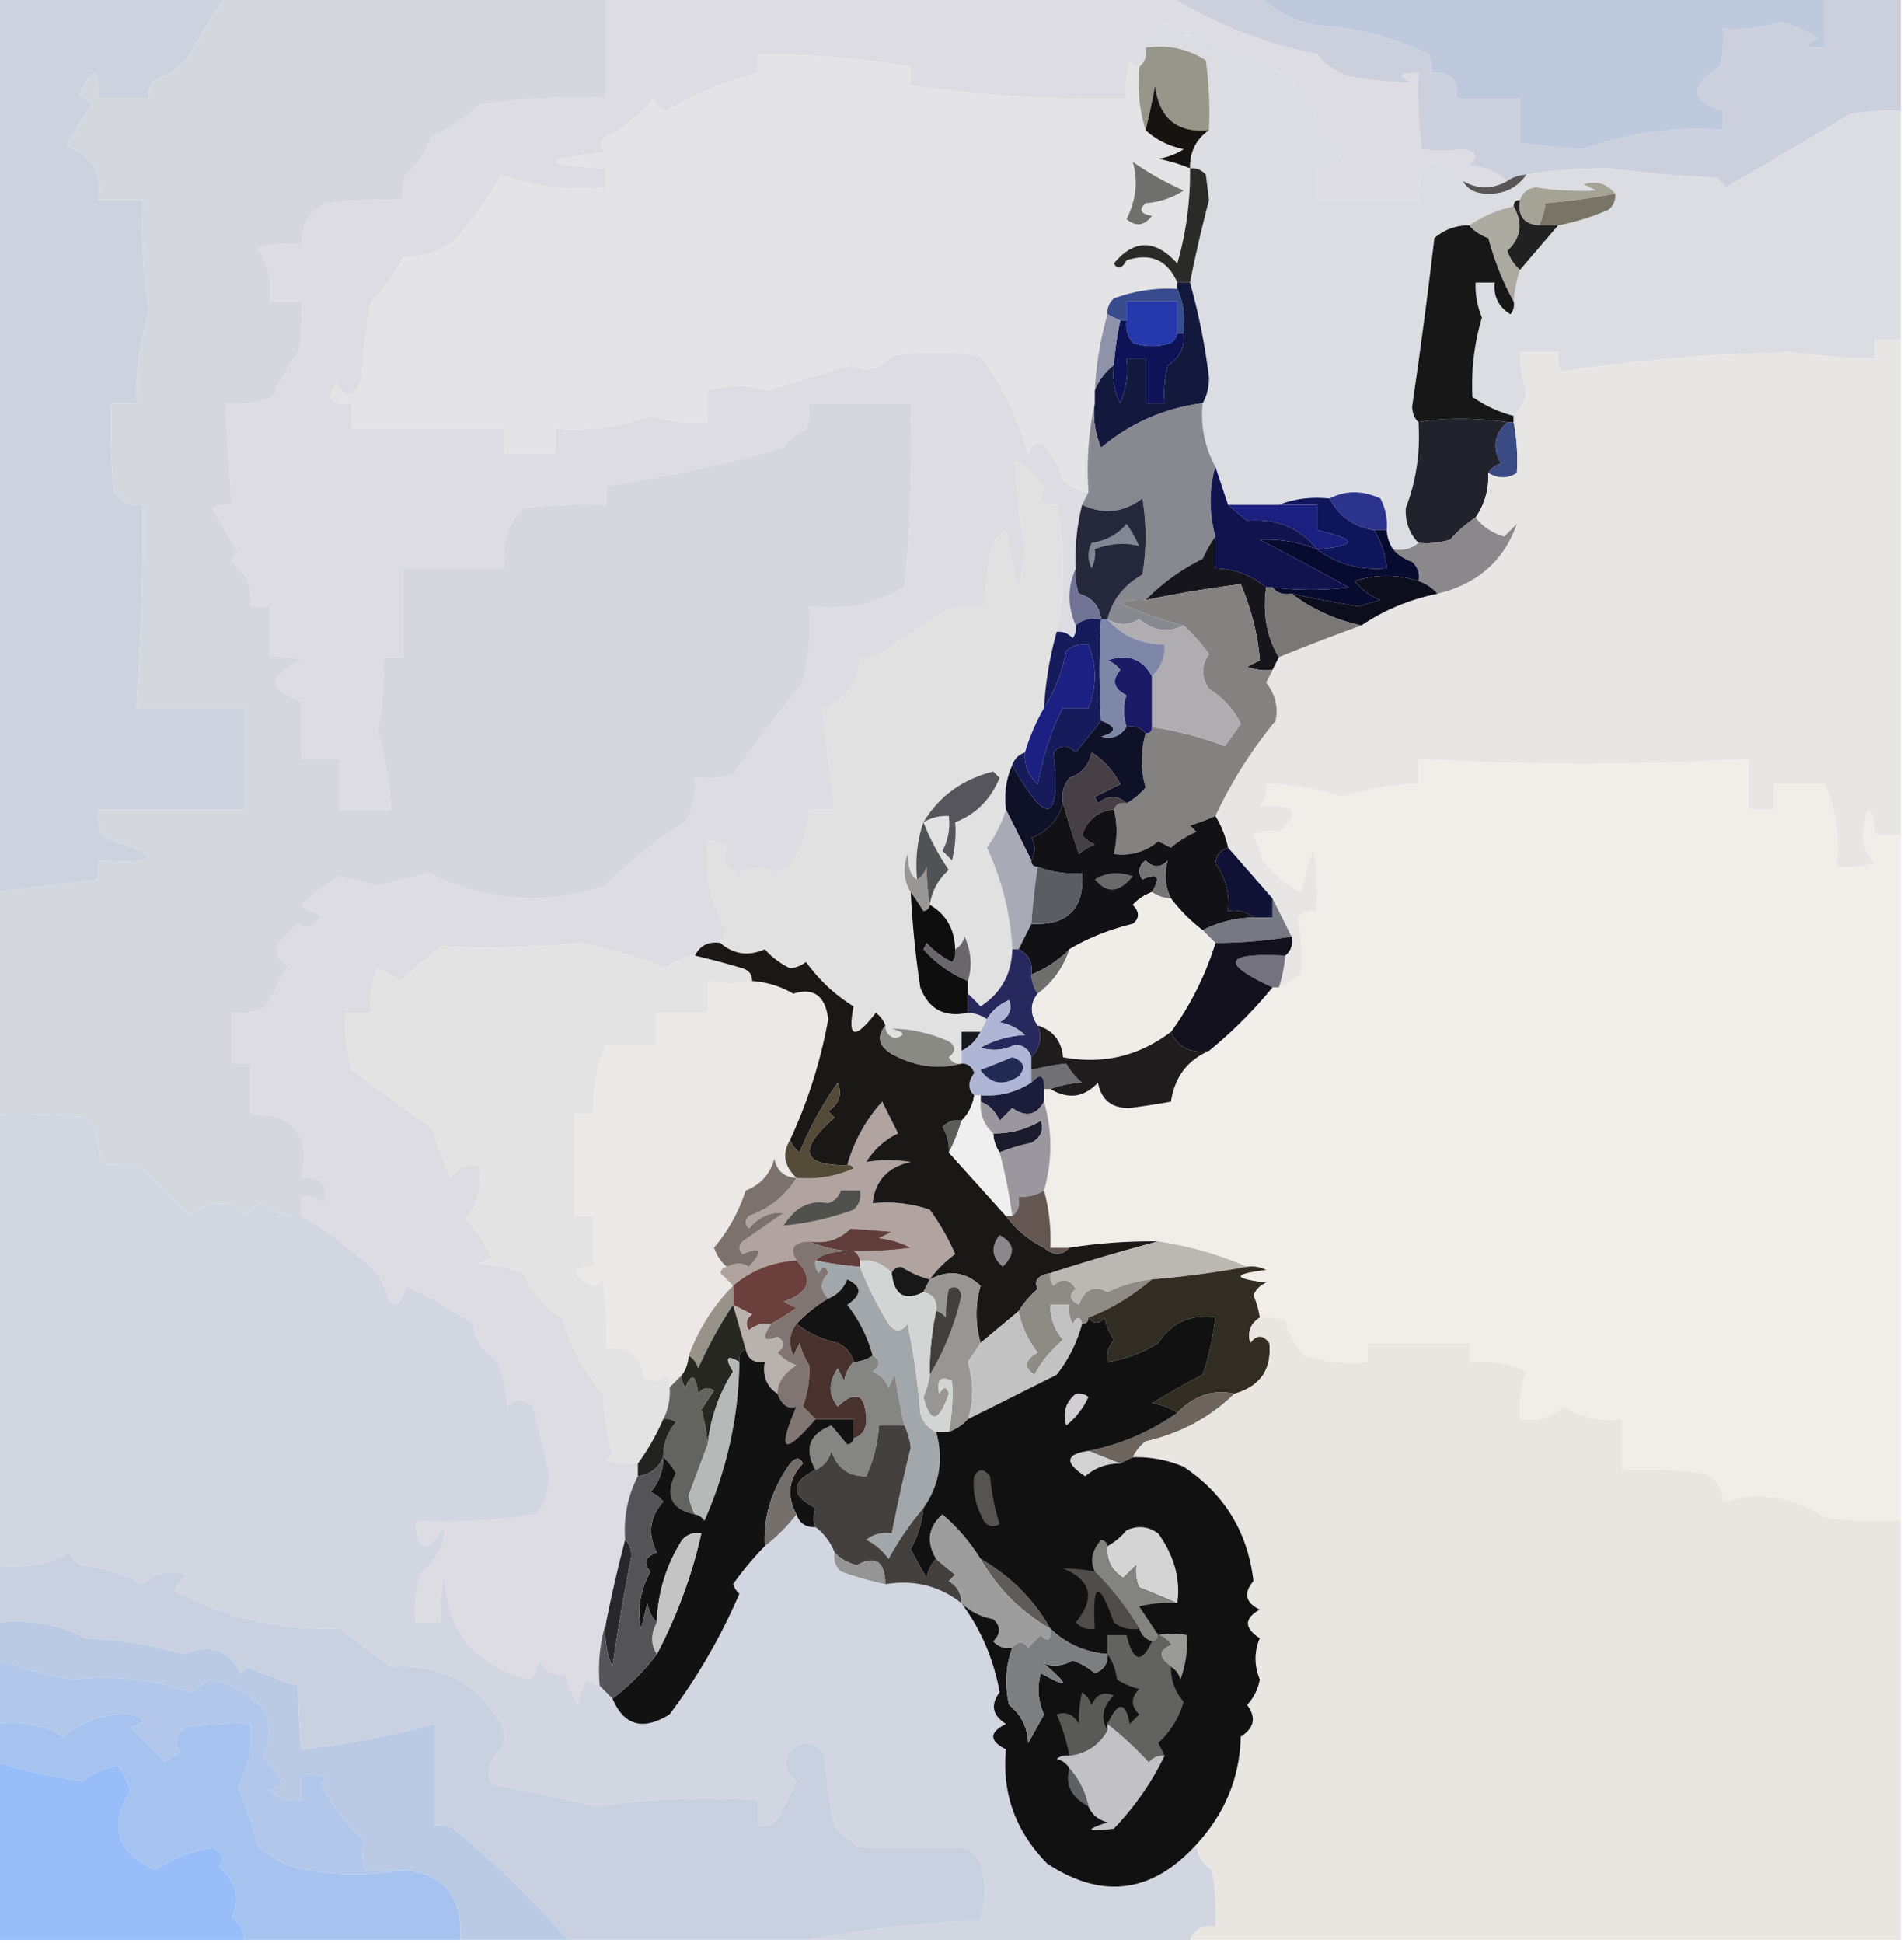 <?xml version="1.0" encoding="UTF-8"?>
<svg data-bbox="-0.5 -0.5 300 306" height="306" width="300" xmlns="http://www.w3.org/2000/svg" shape-rendering="geometricPrecision" text-rendering="geometricPrecision" image-rendering="optimizeQuality" fill-rule="evenodd" clip-rule="evenodd" data-type="ugc">
    <g>
        <path d="M-.5-.5h36a82 82 0 0 0-5.5 9q-2.12 2.87-5.5 4-1.329 1.237-1 3h-8q.252-7.549-3-.5a4.45 4.45 0 0 1 2 1.5 65 65 0 0 0-4 6.5q5.97 2.12 5 8.5h7a85 85 0 0 0 1 17.5 45.8 45.8 0 0 0-2 14.5h-4q-.25 7.018.5 14 1.573 2.41 4.5 2a422 422 0 0 1-1 32h17v16h-23q-.32 2.466 1 4.5 14.097 4.343-1 3.5v3l-16 2z" fill="#ced2de"/>
        <path d="M95.5-.5h89q10.547 6.531 23 9 1.918 2.47 5 3.5a58.6 58.6 0 0 0 10 1q-3.648-1.632 1-1.5a72.4 72.4 0 0 0 .5 12q3.188.377 6.5 0 3.103.486 1 2.5 3.528.36 6 2.5-3.5 2-7 0-7.044-6.984-7 3h-16v-5q6.65-1.587 1-5-3.353-11.593-15.5-13a11.5 11.5 0 0 1-4-4q-2.821 1.281-5.5-1a9.4 9.4 0 0 1-3 3q-1.393 1.783-1 4-.925-.165-1.5-1a18.5 18.5 0 0 0-.5 6q-17.11.375-34-2v-3a146.5 146.5 0 0 0-24-2v3a54.2 54.2 0 0 0-14.5 6q-1.418-.608-2-2a21.76 21.76 0 0 1-7.5 6q-1.71 1.388 0 2.5-15.97 1.737 0 2.5v3q-8.704.88-16.5-2A63 63 0 0 1 71.5 38q-3.614 2.56-8 2.5-1.766 3.807-5 7a74 74 0 0 0-1.5 12q-1.472 4.731-4 1-2.57 3.48 2.5 3v4h24v4h8v-4q7.75.615 15-2a23.8 23.8 0 0 0 9 1v-5q4.798-1.398 9.5 0l13-4q3.702 1.802 6.5-1.5a49.3 49.3 0 0 1 14 0 47.8 47.8 0 0 1 7.5 15.5q.634-2.184 2.5-1.5a15.3 15.3 0 0 1 3 5.5q1.683 1.695 4 2l-1 2a34.2 34.2 0 0 0-1 10q-2 4.5 0 9a2.43 2.43 0 0 1-.5 2q-1.006-1.128-2.5-1a52.1 52.1 0 0 0 0-20q-3.663.22-2-2.5a14.5 14.5 0 0 0-4.5-4.5 96 96 0 0 0 1.5 14l-1 7-2-10q-2.206 1.32-2.5 4a32.5 32.5 0 0 0-.5 8 13.1 13.1 0 0 0-7 1 105 105 0 0 0-9 6q-1.783 1.393-4 1-.213 6.199-6 8l2 16h-4q-.252 4.886-3 9l-2.5 1q-2.834-1.655-5.5 0-3.552-1.093-2-4-1.238-1.329-3-1-.849 7.596 3 14-.544 1.025-1 2-2.82-.406-4 2-2.55.19-4.5 2a81.4 81.4 0 0 0-13.5-4q-10.978 1.004-22 .5a2265 2265 0 0 0-6.5 5.5 18 18 0 0 0-3.5-2 13.1 13.1 0 0 0-1 7h-4a23.8 23.8 0 0 0 1 9 261 261 0 0 0 12.5 9 83 83 0 0 0 3 8q1.574-2.41 4.5-2 .732 4.816-2 8.5a28.8 28.8 0 0 1 4 6l-2 1q3.6.279 7 1.5 1.92 4.421 6 7a35 35 0 0 0 6.5 12 51.7 51.7 0 0 0 1.5 9.5l-1 1q2.45.74 5 .5v2q-2.402 4.626-2 10a227 227 0 0 0-3 13q-1.47 4.687-1 10a44 44 0 0 1-2-1 10.3 10.3 0 0 0-1.5 4 23 23 0 0 1-2-5q-2.348.841-4-2a6.8 6.8 0 0 1-1.5 3q-13.182-3.352-13.5-17a32.4 32.4 0 0 0-.5 8h-4a16.9 16.9 0 0 1 1-8q3.618-2.788 3.5-7-4.29 6.335-4.5-1a91 91 0 0 0 19-1q2.24-2.796 2-6.5a411 411 0 0 0-2.5-10.5q-2-2-4 0a26.7 26.7 0 0 0-1.5-7q-3.357-2.03-4-6a80 80 0 0 0-10.5-6 6.8 6.8 0 0 1-1.5 3l-1-.5a55 55 0 0 0-2-4.5q-5.72-5.308-12-9v-3q1.983-.255 3.5 1 1.27-4.486-3.5-4 2.23-10.353-8-10v-8h-3v-8q2.95.359 5.5-1a61 61 0 0 1 3.5-6.5q-2.487-1.088-1.5-3.5l3-3q2.42 1.683 3.5-1.5a6.8 6.8 0 0 1-3-1.5 39.4 39.4 0 0 1 6-4.5l6 1.5 8-2q13.541 6.753 28 2 5.517-5.752 12.5-10 1.803-3.266 1.5-7a18.5 18.5 0 0 0 6-.5 302 302 0 0 1 11-14.5 36.9 36.9 0 0 0 1-12q8.262 1.086 15-3a211 211 0 0 0 1-29h-16a8.4 8.4 0 0 1-.5 4q-2.23.983-3.5 3a221.5 221.5 0 0 1-28 6v3a85 85 0 0 0-13 .5q-3.9 3.815-3 9.5h-16v14h-3a73 73 0 0 1-1 12 38.1 38.1 0 0 1 2 12h-8v-8h-6v-9q-7.965-2.908 0-6.5a12.9 12.9 0 0 0-5-.5v-8h-3q.531-4.38-3-7a3.65 3.65 0 0 1 1-1.5l-4-7a4.93 4.93 0 0 1 3-.5l-1-16q3.93.402 7.5-1a36.2 36.2 0 0 1 4-7q.746-3.97.5-8h-5q.732-4.815-2-8.5a25 25 0 0 1 7-.5q-.116-4.514 4-6.5a72.4 72.4 0 0 1 12-.5 8.4 8.4 0 0 1 .5-4 14.6 14.6 0 0 0 4-6q4.3-1.748 7.5-5 9.95-1.495 20-1z" fill="#dcdce2"/>
        <path d="M184.5-.5h14q3.697 3.506 9 4.5 9.248.546 17.5 4.5.724 1.422.5 3 4.5-.5 4 4h10v7q4.968.664 10 1 10.527-3.905 22-3v-3q-7.684-2.487-.5-7 .743-2.96.5-6 4.619.36 9-1a21 21 0 0 1 6 2.5q-3.648 1.63 1 1.5v-8h12v18a32.4 32.4 0 0 0-8 .5A2106 2106 0 0 1 272 29.5l-1.5-1.5a199 199 0 0 1-17-1.5 71.4 71.4 0 0 0-13 1 5.73 5.73 0 0 0-3 1q-2.472-2.14-6-2.5 2.103-2.014-1-2.5a28 28 0 0 1-6.5 0 72.4 72.4 0 0 1-.5-12q-4.648-.132-1 1.5a58.6 58.6 0 0 1-10-1q-3.082-1.03-5-3.5-12.453-2.469-23-9" fill="#ccd0dd"/>
        <path d="M198.5-.5h89v8q-4.648.13-1-1.5a21 21 0 0 0-6-2.5 23.8 23.8 0 0 1-9 1 18.5 18.5 0 0 1-.5 6q-7.184 4.513.5 7v3q-11.472-.905-22 3a152 152 0 0 1-10-1v-7h-10q.5-4.5-4-4a4.93 4.93 0 0 0-.5-3q-8.252-3.954-17.5-4.5-5.303-.994-9-4.5" fill="#bec9dd"/>
        <path d="M179.5 10.5q-.469 5.313 1 10 2.424 2.235 6 3a10.3 10.3 0 0 1-4 1.5q2.62.528 5 1.5.106 7.65-2 15-5.206-5.778-10 0 .915 1.508 2-.5 5.69-1.83 8 3.5v1a24.4 24.4 0 0 0-10 1.5q-1.129 1.005-1 2.5-1.675 5.692-2 12v2q-1.479 6.705-1 14-2.317-.305-4-2a15.3 15.3 0 0 0-3-5.5q-1.866-.684-2.5 1.5a47.8 47.8 0 0 0-7.5-15.5 49.3 49.3 0 0 0-14 0q-2.799 3.302-6.5 1.5l-13 4q-4.702-1.398-9.5 0v5a23.8 23.8 0 0 1-9-1q-7.25 2.615-15 2v4h-8v-4h-24v-4q-5.07.48-2.5-3 2.528 3.731 4-1 .26-6.06 1.5-12 3.234-3.193 5-7 4.386.06 8-2.5A63 63 0 0 0 79 27.5q7.796 2.88 16.5 2v-3q-15.97-.763 0-2.5-1.71-1.112 0-2.5a21.76 21.76 0 0 0 7.5-6q.582 1.392 2 2a54.2 54.2 0 0 1 14.5-6v-3q12.102.014 24 2v3a210.5 210.5 0 0 0 34 2 18.5 18.5 0 0 1 .5-6q.575.835 1.5 1" fill="#e4e3e5"/>
        <path d="M230.5 28.5q.978 1.838 3.5 2 4.203.27 6.5-3a71.4 71.4 0 0 1 13-1 199 199 0 0 0 17 1.5l1.5 1.5A2106 2106 0 0 0 291.5 18a32.4 32.4 0 0 1 8-.5v36h-4v3a147 147 0 0 1-13.5-1q-18.361.331-36 3a4.93 4.93 0 0 1-.5-3h-6a19 19 0 0 0 1 6q-.252 2.505-2 4-3.432-.86-6.5-3a37.2 37.2 0 0 1 1.5-12.5 13 13 0 0 1-1-5.5h3q-.324 3.27 2.5 5a2.43 2.43 0 0 0 .5-2 20.7 20.7 0 0 1 1-5 2507 2507 0 0 1 6-7 36.4 36.4 0 0 0 8-2.5q1.129-1.006 1-2.5-1.948-2.398-5-1.5l2 1q-5.072.207-9.5-.5-1.951.208-2.5 2-1 0-1 1a19.5 19.5 0 0 0-7 3q-3.124-.042-5.5 2a909 909 0 0 1-3.5 26.5q.042 1.605 1 2.5.467 7.084-2 13.5-.16 3.33 2 5.5-1.602 1.401-4 1a5.73 5.73 0 0 1-1-3 9.1 9.1 0 0 0-1-5q-4.214-1.95-8 0-4.328-.46-8 1h-8l-2-6q-2.522-4.623-2-10 .984-1.683 1-4a100 100 0 0 0-3-15 226 226 0 0 1 3-13l-.5-4q-1.006-1.128-2.5-1-.067-3.865 3-6a61 61 0 0 0-.5-11q-4.24-2.76-9.5-2 .356 1.937-1 3-.393-2.217 1-4a9.4 9.4 0 0 0 3-3q2.679 2.281 5.5 1a11.5 11.5 0 0 0 4 4q12.147 1.407 15.5 13 5.65 3.413-1 5v5h16q-.044-9.984 7-3" fill="#dcdde2"/>
        <path d="M190.5 20.5q-7.558.702-8.5-7-.66 3.55-1.5 7-1.469-4.687-1-10 1.356-1.063 1-3 5.26-.76 9.5 2a61 61 0 0 1 .5 11" fill="#96978a"/>
        <path d="M190.5 20.5q-3.067 2.135-3 6a27.6 27.6 0 0 0-5-1.5 10.3 10.3 0 0 0 4-1.5q-3.576-.765-6-3 .84-3.45 1.5-7 .942 7.702 8.5 7" fill="#151410"/>
        <path d="M178.5 25.5a46.5 46.5 0 0 0 8 4.5q-2.678 1.745-6 2-1.701 1.524 1 2-1.817 2.367-4 .5 2.268-4.479 1-9" fill="#6f6f6b"/>
        <path d="M240.5 27.5q-2.297 3.27-6.5 3-2.522-.162-3.5-2 3.5 2 7 0a5.73 5.73 0 0 1 3-1" fill="#575556"/>
        <path d="M254.5 30.5q-5.429 1.02-11 1.5-.178 1.718-1 3.5-3.618-.29-3-4 .549-1.792 2.5-2 4.428.707 9.5.5l-2-1q3.052-.898 5 1.5" fill="#a5a395"/>
        <path d="M254.5 30.5q.129 1.494-1 2.5a36.4 36.4 0 0 1-8 2.5h-3q.822-1.782 1-3.5 5.571-.48 11-1.5" fill="#787567"/>
        <path d="M238.5 32.5q2.262 3.96-1 7 .663 1.858 2 3a20.7 20.7 0 0 0-1 5q-2.544-4.603-4-10-1.858-.664-3-2a19.5 19.5 0 0 1 7-3" fill="#adaaa2"/>
        <path d="M239.5 31.5q-.618 3.71 3 4h3a2507 2507 0 0 0-6 7q-1.337-1.142-2-3 3.262-3.04 1-7 0-1 1-1" fill="#202120"/>
        <path d="M187.5 26.5q1.494-.128 2.5 1l.5 4a226 226 0 0 0-3 13h-2q-2.31-5.33-8-3.5-1.085 2.008-2 .5 4.794-5.778 10 0 2.106-7.35 2-15" fill="#2a2a27"/>
        <path d="M185.5 45.5q1.452 3.16 1 7h-1v-5h-8v3h-1l-2-1q-.129-1.495 1-2.5a24.4 24.4 0 0 1 10-1.5" fill="#394c8f"/>
        <path d="M185.5 52.5q-.166.925-1 1.5-3 1-6 0-1.255-1.517-1-3.5v-3h8z" fill="#2538ac"/>
        <path d="M231.5 35.5q1.142 1.336 3 2 1.456 5.397 4 10a2.43 2.43 0 0 1-.5 2q-2.824-1.73-2.5-5h-3q-.1 2.85 1 5.5a37.2 37.2 0 0 0-1.5 12.5q3.068 2.14 6.5 3v1h-1q-7.808-1.07-14 0-.958-.895-1-2.5a909 909 0 0 0 3.5-26.5q2.376-2.042 5.5-2" fill="#171717"/>
        <path d="M176.5 50.5h1q-.255 1.983 1 3.5 3 1 6 0 .834-.575 1-1.5h1q.324 3.27-2.5 5a18.5 18.5 0 0 0-.5 6h-3v-7h-3a13.1 13.1 0 0 1-1 7 9.86 9.86 0 0 1-1-6 52 52 0 0 1 1-7" fill="#0e1358"/>
        <path d="m174.5 49.5 2 1a52 52 0 0 0-1 7 9.8 9.8 0 0 0-3 4q.325-6.308 2-12" fill="#8e93aa"/>
        <path d="M185.5 45.5v-1h2a100 100 0 0 1 3 15q-.016 2.317-1 4-9.015 1.172-16 7a13.1 13.1 0 0 1-1-7v-2a9.8 9.8 0 0 1 3-4 9.86 9.86 0 0 0 1 6 13.1 13.1 0 0 0 1-7h3v7h3a18.5 18.5 0 0 1 .5-6q2.824-1.73 2.5-5 .452-3.84-1-7" fill="#13183d"/>
        <path d="M237.5 66.5h1q.762 4.014.5 8-2.121 1.37-4.5 0 .626-1.083 2-1.5-2.114-3.695 1-6.5" fill="#3a4b83"/>
        <path d="M166.5 99.5a56.5 56.5 0 0 0-2 12 32.5 32.5 0 0 0-3 7q-1.5.5-2 2-1.452 3.161-1 7-.957 3.11-3 6a43.2 43.2 0 0 1 4 16q-.159 5.849-5 9a31 31 0 0 0-2-2v-2q1.09-3.325-.5-7-.417 1.373-1.5 2-.126-4.773-4-7 .528-3.307 3-5.5a37.4 37.4 0 0 1-4-7.5q-1.465 4.18-1 9-1.381-.646-1.5-4-1.183 3.318.5 6a152 152 0 0 0 1.5 15q1.977 5.162 7.5 4a5.73 5.73 0 0 1 3 1l-1 2h-3v5q-1.314.197-2-1 1.712-1.388 0-2.5-4.395-1.977-9-2 3.143.834.5 1.5-1.545-.504-1.5-2-.424-1.184-1.5-2-5 6.474-3.5-1-4.381-2.695-7.5-7a4.93 4.93 0 0 1-2.5 1 13 13 0 0 1-4-3q-3.869 1.702-7-1 .456-.975 1-2-3.849-6.404-3-14 1.762-.329 3 1-1.552 2.907 2 4 2.666-1.655 5.5 0l2.5-1q2.748-4.114 3-9h4l-2-16q5.787-1.801 6-8 2.217.393 4-1a105 105 0 0 1 9-6 13.1 13.1 0 0 1 7-1 32.5 32.5 0 0 1 .5-8q.294-2.68 2.5-4l2 10 1-7a96 96 0 0 1-1.5-14 14.5 14.5 0 0 1 4.5 4.5q-1.663 2.72 2 2.5a52.1 52.1 0 0 1 0 20" fill="#e1e1e2"/>
        <path d="M237.5 66.5q-3.114 2.805-1 6.5-1.374.417-2 1.5.159 3.868-2 7a19.6 19.6 0 0 0-4 3.5q-2.451.74-5 .5-2.16-2.17-2-5.5 2.467-6.416 2-13.5 6.192-1.07 14 0" fill="#22222c"/>
        <path d="M172.5 63.5a13.1 13.1 0 0 0 1 7q6.985-5.828 16-7-.522 5.377 2 10-1.497 5.258 0 11a19.6 19.6 0 0 0-2 3.5q-5.131 2.547-9 6.5a8.44 8.44 0 0 0-4 .5 60.7 60.7 0 0 0 10 3.5q-3.667 1.803-7-1-2.442 1.553-5 0 1.132-4.525 5.5-7 1-6 0-12-4.446 3.34-9.5 1l1-2q-.479-7.295 1-14" fill="#878890"/>
        <path d="M299.5 53.5v78h-4q-.951-7.899-2 0 .224 2.73 2 4.5-7.191 1.51-6-.5.459-6.37-2-12h-8v4h-4v-8a416 416 0 0 1-52 0v4a38.1 38.1 0 0 0-12 2 38.1 38.1 0 0 0-12-2q.255 1.983-1 3.5 8.495-.629 3 4-2.176-.394-4 .5a29 29 0 0 1 1.5 4q2.985 3.58 6 5a55 55 0 0 1 2-7q.747 4.975.5 10-1.763-.329-3 1 .834 4.144.5 9a18.5 18.5 0 0 1-3.5 2 20.7 20.7 0 0 0 1-5q1.356-1.064 1-3a599 599 0 0 0-3-6 3742 3742 0 0 1-7-8 16.3 16.3 0 0 0-2-5 71.2 71.2 0 0 1 9.5-15q.644-3.254-1.5-6 .544-1.025 1-2l1-2a326 326 0 0 1 13-5q5.364-3.633 12-5 9.463-2.285 12.5-11l-2 2q-2.817-.83-4.5-3 2.159-3.132 2-7 2.379 1.37 4.5 0a31.6 31.6 0 0 0-.5-8v-1q1.748-1.495 2-4a19 19 0 0 1-1-6h6a4.93 4.93 0 0 0 .5 3q17.639-2.668 36-3 6.733.81 13.5 1v-3z" fill="#e8e6e5"/>
        <path d="M201.5 79.5q3.672-1.46 8-1 2.206 4.19 7 5 1.694 2.722 2 6-6.22.561-11-3 9.703-.828 0-3v-4z" fill="#0e155a"/>
        <path d="M209.5 78.5q3.786-1.95 8 0a9.1 9.1 0 0 1 1 5h-2q-4.794-.81-7-5" fill="#2b338c"/>
        <path d="M193.5 79.5h14v4q9.703 2.172 0 3-4.017-5.037-11-4.5a81 81 0 0 1-3-2.5" fill="#1b2080"/>
        <path d="M232.5 81.5q1.683 2.17 4.5 3l2-2q-3.037 8.715-12.5 11-1.185-1.352-3-2 .329-1.762-1-3-1.858-.664-3-2 2.398.401 4-1 2.549.24 5-.5a19.6 19.6 0 0 1 4-3.5" fill="#8a888a"/>
        <path d="M174.5 97.5h-1q-.393-3.096-3.5-4a8.4 8.4 0 0 1-.5-4 34.2 34.2 0 0 1 1-10q5.054 2.34 9.5-1 1 6 0 12-4.368 2.475-5.5 7" fill="#25283b"/>
        <path d="M177.5 82.5a19.6 19.6 0 0 1 2 3.5q-3.414-.861-7 .5a4.93 4.93 0 0 1-.5 3q-1-2 0-4 3.489-.57 5.5-3" fill="#828794"/>
        <path d="M191.5 84.5v5q4.617.18 8 3-.87 6.224 2 11l-1 2a8.4 8.4 0 0 1-4-.5l2-1q-.44-5.905-3-12a192 192 0 0 0-15 2.5q3.869-3.953 9-6.5a19.6 19.6 0 0 1 2-3.5" fill="#16151c"/>
        <path d="M216.5 83.5h2a5.73 5.73 0 0 0 1 3q1.142 1.336 3 2 1.329 1.238 1 3-5.028-1.58-10 0 1.527 2.028 4 3l-3.5 1a240 240 0 0 1-10.5-2q-1.937.356-3-1 6.112.747 12 0a619 619 0 0 0-14-7.5q4.612-.208 9 1.5 4.78 3.561 11 3-.306-3.278-2-6" fill="#080b30"/>
        <path d="m191.5 73.5 2 6a81 81 0 0 0 3 2.5q6.983-.537 11 4.5-4.388-1.708-9-1.5a619 619 0 0 1 14 7.5q-5.888.747-12 0h-1q-3.383-2.82-8-3v-5q-1.497-5.742 0-11" fill="#11134f"/>
        <path d="M223.5 91.5q1.815.648 3 2-6.636 1.367-12 5-6.123-1.314-11-5 5.21 1.115 10.5 2l3.5-1q-2.473-.972-4-3 4.972-1.58 10 0" fill="#0d0e1b"/>
        <path d="M35.5-.5h60v16q-10.05-.495-20 1-3.2 3.252-7.5 5a14.6 14.6 0 0 1-4 6 8.4 8.4 0 0 0-.5 4 72.4 72.4 0 0 0-12 .5q-4.116 1.986-4 6.5a25 25 0 0 0-7 .5q2.732 3.685 2 8.5h5a32.4 32.4 0 0 1-.5 8 36.2 36.2 0 0 0-4 7q-3.57 1.402-7.5 1l1 16a4.93 4.93 0 0 0-3 .5l4 7q-.685.621-1 1.5 3.531 2.62 3 7h3v8q2.55-.24 5 .5-7.965 3.592 0 6.5v9h6v8h8a38.1 38.1 0 0 0-2-12 73 73 0 0 0 1-12h3v-14h16q-.9-5.685 3-9.5a85 85 0 0 1 13-.5v-3a221.5 221.5 0 0 0 28-6q1.27-2.017 3.5-3a8.4 8.4 0 0 0 .5-4h16q.498 14.534-1 29-6.738 4.086-15 3a36.9 36.9 0 0 1-1 12 302 302 0 0 0-11 14.5 18.5 18.5 0 0 1-6 .5q.303 3.734-1.5 7-6.983 4.248-12.5 10-14.459 4.753-28-2l-8 2-6-1.5a39.4 39.4 0 0 0-6 4.5 6.8 6.8 0 0 0 3 1.5q-1.08 3.183-3.5 1.5l-3 3q-.987 2.412 1.5 3.5a61 61 0 0 0-3.5 6.5q-2.55 1.359-5.5 1v8h3v8q10.23-.353 8 10 4.77-.486 3.5 4-1.517-1.255-3.5-1v3q-3.68.269-6.5-2-1.418.608-2 2-4.386-3.968-9 0l-7.5-7.5a25 25 0 0 0-7-.5q.667-4.298-2-7.5a98.4 98.4 0 0 0-14-.5v-35l16-2v-3q15.097.843 1-3.5-1.32-2.034-1-4.5h23v-16h-17a422 422 0 0 0 1-32q-2.927.41-4.5-2a98.4 98.4 0 0 1-.5-14h4a45.8 45.8 0 0 1 2-14.5 85 85 0 0 1-1-17.5h-7q.97-6.38-5-8.5a65 65 0 0 1 4-6.5 4.45 4.45 0 0 0-2-1.5q3.252-7.049 3 .5h8q-.329-1.763 1-3 3.38-1.13 5.5-4a82 82 0 0 1 5.5-9" fill="#d5d7df"/>
        <path d="M169.5 89.5a8.4 8.4 0 0 0 .5 4q3.107.904 3.5 4-2.398-.401-4 1-2-4.5 0-9" fill="#717495"/>
        <path d="M200.5 105.5q-.456.975-1 2 2.144 2.746 1.5 6a71.2 71.2 0 0 0-9.5 15 28 28 0 0 1-4 1.5l1 1a15.7 15.7 0 0 0-4 2.5l-2-1q-3.034 2.51-7 2 .85-3.703 0-7 .513-1.257 2-1a10.5 10.5 0 0 0 3-2.5q-1.187-4.125 0-8.5 1 0 1-1a55.6 55.6 0 0 1 11.5 3q1.24-1.743 2.5-3.5-1.692-3.444-5-5.5-1.9-2.806 0-5.5a32.6 32.6 0 0 0-4-4.5 60.7 60.7 0 0 1-10-3.5 8.44 8.44 0 0 1 4-.5 192 192 0 0 1 15-2.5q2.56 6.095 3 12l-2 1a8.4 8.4 0 0 0 4 .5" fill="#848281"/>
        <path d="M199.5 92.5h1q1.063 1.356 3 1 4.877 3.686 11 5a326 326 0 0 0-13 5q-2.87-4.776-2-11" fill="#797877"/>
        <path d="M174.5 97.5q2.558 1.553 5 0 3.333 2.803 7 1a32.6 32.6 0 0 1 4 4.5q-1.9 2.694 0 5.5 3.308 2.056 5 5.5-1.26 1.757-2.5 3.5a55.6 55.6 0 0 0-11.5-3v-8q2.147-1.92 2-5-5.604-.061-9-4" fill="#afadb1"/>
        <path d="M173.5 97.5a133 133 0 0 0 0 16q-1.965 2.471-4 5-1.83-1.816-3.5 0 1.722 16.682-6.5 2 .5-1.5 2-2-.175 2.976 2 5 1.43-7.312 4-12h4q2-5 0-10-1.983-.255-3.5 1-.985 5.112-3.5 9 .36-6.159 2-12 1.494-.128 2.5 1a2.43 2.43 0 0 0 .5-2q1.602-1.401 4-1" fill="#161b5b"/>
        <path d="M181.5 106.5v8q0 1-1 1-1.063-1.356-3-1-.828-2.746 0-5-3.063-1.505-1-4a4.46 4.46 0 0 0-2-1.5q4.79-1.621 7 2.5" fill="#1a1a67"/>
        <path d="M173.5 97.5h1q3.396 3.939 9 4 .147 3.08-2 5-2.21-4.121-7-2.5a4.46 4.46 0 0 1 2 1.5q-2.063 2.495 1 4-.828 2.254 0 5-1.46 2.226-4 1.5 3.729-1.057 0-2.5a133 133 0 0 1 0-16" fill="#7f87a9"/>
        <path d="M173.5 113.5q3.729 1.443 0 2.5 2.54.726 4-1.5 1.937-.356 3 1-1.187 4.375 0 8.5a10.5 10.5 0 0 1-3 2.5q-2.076-1.952-4.5 0l-.5-1 4-2a12.4 12.4 0 0 0-4.5-5q-.602 3.032-3.5 4-1.393 1.783-1 4-1.131 3.886-5 5.5 1.006 1.48 0 3.5l-4-8q-.452-3.839 1-7 8.222 14.682 6.5-2 1.67-1.816 3.5 0 2.035-2.529 4-5" fill="#0f1129"/>
        <path d="M161.5 118.5a32.5 32.5 0 0 1 3-7q2.515-3.888 3.5-9 1.517-1.255 3.5-1 2 5 0 10h-4q-2.57 4.688-4 12-2.175-2.024-2-5" fill="#1b2082"/>
        <path d="M145.5 129.5q3.684-6.143 11-8l1 1q-2.133 5.133-7 7a18.5 18.5 0 0 1-.5 6l-1.5-1.5q1.359-2.549 1-5.5-2.188-.1-4 1" fill="#56555c"/>
        <path d="M177.5 126.5q-1.487-.257-2 1-3.71.354-5 4a4.46 4.46 0 0 0 2 1.5 9.5 9.5 0 0 0-2.5 1.5 147 147 0 0 1-2.5-8q-.393-2.217 1-4 2.898-.968 3.5-4a12.4 12.4 0 0 1 4.5 5l-4 2 .5 1q2.424-1.952 4.5 0" fill="#473f46"/>
        <path d="M299.5 131.5v108a72.4 72.4 0 0 1-12-.5q-7.465-4.995-16-2.5-.091-3.138-3-4.5a85 85 0 0 0-13-.5v-8q-4.932.64-9-2-3.015 2.507-7 2-.402-3.928 1-7.5-4.167-2.088-9-1.5v-3h-16v3a25.9 25.9 0 0 1-10-1 14.8 14.8 0 0 1-3-5.5 8.4 8.4 0 0 0-4-.5 14 14 0 0 0-1-3.5q.608-1.418 2-2-8-1 0-2a4.93 4.93 0 0 0-3-.5q-6.601-2.86-14-4a83 83 0 0 0-14 1h-3a29.2 29.2 0 0 0-1-9q2-7 0-14v-2h1q4.209 2.505 7.5-1 .79 4.092 5 4 3.28-.433 6.5-1 .867-5.785 6-8 5.5-4.5 10-10h1a18.5 18.5 0 0 0 3.5-2q.334-4.856-.5-9 1.237-1.329 3-1a50.5 50.5 0 0 0-.5-10 55 55 0 0 0-2 7q-3.015-1.42-6-5a29 29 0 0 0-1.5-4q1.824-.894 4-.5 5.495-4.629-3-4 1.255-1.517 1-3.5 6.14.033 12 2a38.1 38.1 0 0 1 12-2v-4a416 416 0 0 0 52 0v8h4v-4h8q2.459 5.63 2 12-1.191 2.01 6 .5-1.776-1.77-2-4.5 1.049-7.899 2 0z" fill="#f1ede8"/>
        <path d="M193.5 133.5q3.457 3.962 7 8v3h-3q-1.602-1.401-4-1 .417-4.185-2-7.5.208-1.951 2-2.5" fill="#101335"/>
        <path d="m158.5 127.5 4 8q0 1 1 1a105 105 0 0 0-1 9l-2 4h-1a43.2 43.2 0 0 0-4-16q2.043-2.89 3-6" fill="#a9aab5"/>
        <path d="M144.5 138.5q1.083-.627 1.5-2 .06 3.336.5 6-.09.814-1 1a44 44 0 0 0-2-3q-1.683-2.682-.5-6 .119 3.354 1.5 4" fill="#9a9696"/>
        <path d="M145.5 129.5a37.4 37.4 0 0 0 4 7.5q-2.472 2.193-3 5.5-.44-2.664-.5-6-.417 1.373-1.5 2-.465-4.82 1-9" fill="#515255"/>
        <path d="M167.5 126.5a147 147 0 0 0 2.5 8 9.5 9.5 0 0 1 2.5-1.5 4.46 4.46 0 0 1-2-1.5q1.29-3.646 5-4 .85 3.297 0 7 3.966.51 7-2l2 1a15.7 15.7 0 0 1 4-2.5l-1-1q2.101-.615 4-1.5a16.3 16.3 0 0 1 2 5q-1.792.549-2 2.5 2.417 3.315 2 7.5 2.398-.401 4 1-4.261.09-8 2a26 26 0 0 1-5-5q-1.422-2.94-.5-6-1.67 1.817-3.5 0-1.624 1.298-.5 3 3.64-1.6 1.5 2a7.5 7.5 0 0 0-3 2q1.635 1.663 0 3-5.594 1.364-10 4a17.9 17.9 0 0 1-6 4q.406-2.82-2-4l2-4q8.569.431 8-8-3.675.303-7-1-1 0-1-1 1.006-2.02 0-3.5 3.869-1.614 5-5.5" fill="#121115"/>
        <path d="M184.5 141.5a5.73 5.73 0 0 1-3-1q2.14-3.6-1.5-2-1.124-1.702.5-3 1.83 1.817 3.5 0-.922 3.06.5 6" fill="#757575"/>
        <path d="M172.5 138.5q2.682-1.683 6-.5-3.174 3.959-6 .5" fill="#6a6a6b"/>
        <path d="M163.5 136.5q3.325 1.303 7 1 .569 8.431-8 8 .306-4.527 1-9" fill="#5c5d62"/>
        <path d="M200.5 141.5a599 599 0 0 1 3 6 73.3 73.3 0 0 1-12 1l-2-2q3.739-1.91 8-2h3z" fill="#767981"/>
        <path d="M109.5 150.5a125 125 0 0 1 7.5 2q1.545.504 1.5 2-3.297.85-7 0v5h-8v5h-8q-2.18 5.23-2 11h-3v16h3v8q-5.403.267 0 3a3.65 3.65 0 0 0 1.5-1 61 61 0 0 1 .5 11q5.361-.888 6 4.5 1.926 1.026 3.5-.5.696.891.5 2 .201 2.688-1 5a35.7 35.7 0 0 1-4 7 12.9 12.9 0 0 1-5-.5l1-1a51.7 51.7 0 0 1-1.5-9.5 35 35 0 0 1-6.5-12q-4.08-2.579-6-7a26.7 26.7 0 0 0-7-1.5l2-1a28.8 28.8 0 0 0-4-6q2.732-3.684 2-8.5-2.926-.41-4.5 2a83 83 0 0 1-3-8 261 261 0 0 1-12.5-9 23.8 23.8 0 0 1-1-9h4a13.1 13.1 0 0 1 1-7 18 18 0 0 1 3.5 2 2265 2265 0 0 1 6.5-5.5q11.022.504 22-.5a81.4 81.4 0 0 1 13.5 4q1.95-1.81 4.5-2" fill="#e4e3e4"/>
        <path d="M152.5 154.5a18.8 18.8 0 0 1-7-5l.5-1a13.9 13.9 0 0 0 4 3 2.43 2.43 0 0 0 .5-2q1.083-.627 1.5-2 1.59 3.675.5 7" fill="#69676a"/>
        <path d="M168.5 149.5q-1.4 4.305-5 7a5.73 5.73 0 0 1-1-3 17.9 17.9 0 0 0 6-4" fill="#6e6f6d"/>
        <path d="M202.5 150.5a20.7 20.7 0 0 1-1 5h-1q-12.459-5.756 2-5" fill="#73727e"/>
        <path d="M143.5 140.5a44 44 0 0 1 2 3q.91-.186 1-1 3.874 2.227 4 7a2.43 2.43 0 0 1-.5 2 13.9 13.9 0 0 1-4-3l-.5 1a18.8 18.8 0 0 0 7 5v5q-5.523 1.162-7.5-4a152 152 0 0 1-1.5-15" fill="#0f0e0f"/>
        <path d="M203.5 147.5q.356 1.936-1 3-14.459-.756-2 5-4.5 5.5-10 10-4.34.703-6-3 4.632-6.369 7-14a73.3 73.3 0 0 0 12-1" fill="#12111d"/>
        <path d="M159.5 149.5h1q2.406 1.18 2 4a5.73 5.73 0 0 0 1 3q-1.83 2.325 0 5 1.142 2.639-1 5-.549-1.792-2.5-2-2.684 1.364-5.5.5 3.185-1.79 7-2-1.684-1.566-4-2 2.26-1.256 1.5-3.5-2.277.995-3.5 3a5.73 5.73 0 0 0-3-1v-3a31 31 0 0 1 2 2q4.841-3.151 5-9" fill="#27295e"/>
        <path d="M181.5 140.5q1.337.915 3 1a26 26 0 0 0 5 5l2 2q-2.368 7.631-7 14-7.604 5.764-17 4-.357-3.853-4-5-1.83-2.675 0-5 3.6-2.695 5-7 4.406-2.636 10-4 1.635-1.337 0-3a7.5 7.5 0 0 1 3-2" fill="#f0ede9"/>
        <path d="M118.5 154.5q3.49.247 6.5 2 4.793-1.518 5.5 4a78.8 78.8 0 0 1-6 19q-1.962 3.207 1 6-2.867-.111-3.5-3-.992 3.624-4.5 5-1.673 5.08-5 9 .663 1.858 2 3-.814.09-1 1a31 31 0 0 1 2 2q-4.56 4.57-7 11a5.73 5.73 0 0 1-1 3l-2 2a2.43 2.43 0 0 0-.5-2q-1.574 1.526-3.5.5-.639-5.388-6-4.5a61 61 0 0 0-.5-11 3.65 3.65 0 0 1-1.5 1q-5.403-2.733 0-3v-8h-3v-16h3q-.18-5.77 2-11h8v-5h8v-5q3.703.85 7 0" fill="#ebe8e5"/>
        <path d="M154.5 162.5a6.55 6.55 0 0 1-3 3v-3z" fill="#17191f"/>
        <path d="M139.5 161.5q-.045 1.496 1.5 2 2.643-.666-.5-1.5 4.605.023 9 2 1.712 1.112 0 2.5.686 1.197 2 1-5.482 1.482-11-1.5-3.118-1.905-1-4.5" fill="#8a8a85"/>
        <path d="M162.5 166.5v4q-3.619 2.326-8 2h-1q-1.522-1.44 0-3.5-.504-1.545-2-1.5v-2a6.55 6.55 0 0 0 3-3l1-2q1.223-2.005 3.5-3 .76 2.244-1.5 3.5 2.316.434 4 2-3.815.21-7 2 2.816.864 5.5-.5 1.951.208 2.5 2" fill="#afb6d5"/>
        <path d="M159.5 166.5q2.748.96 1 3-3.602 2.343-6-1a112 112 0 0 0 5-2" fill="#222a54"/>
        <path d="M165.5 171.5h-1q.137-3.297-2-1v-2a37 37 0 0 1 5.5-1 10.8 10.8 0 0 0 2.5 3 18 18 0 0 0-5 1" fill="#707075"/>
        <path d="M163.5 161.5q3.643 1.147 4 5 9.396 1.764 17-4 1.66 3.703 6 3-5.133 2.215-6 8-3.22.567-6.5 1-4.21.092-5-4-3.291 3.505-7.5 1a18 18 0 0 1 5-1 10.8 10.8 0 0 1-2.5-3q-2.743.285-5.5 1v-2q2.142-2.361 1-5" fill="#1e1c1c"/>
        <path d="M164.5 171.5v2q-1.82 3.264-5 1l-2 2q-.962-2.24-3-3v-1q4.381.326 8-2 2.137-2.297 2 1" fill="#1c1d3a"/>
        <path d="M151.5 176.5a26.3 26.3 0 0 1-2 5 6.85 6.85 0 0 0-1-4q1.237-1.329 3-1" fill="#5d5e59"/>
        <path d="M157.5 181.5a5.73 5.73 0 0 1-1-3q4.049.05 7.5-2 .76 2.244-1.5 3.5a27.6 27.6 0 0 0-5 1.5" fill="#1a1c2d"/>
        <path d="M146.5 201.5a15.4 15.4 0 0 1-4.5-2q-1.147.105-1.5 1-1.919-2.202-5-2-.166-.925-1-1.5a57.4 57.4 0 0 0 9-.5 14.7 14.7 0 0 0-5-1.5l2-1a271 271 0 0 0-6.5-.5q-2.631 2.625-6.5 2-3.76.198-2 3-5.69.347-10 4a31 31 0 0 0-2-2q.186-.91 1-1 2.02-1.006 3.5 0 3.538-3.936-1-2-1-1 0-2l6.5-4.5q-3.267-.248-5.5 2.5-1-1 0-2 4.922-1.798 7.5-6 4.724.433 9-1.5-.343-.598-1-.5a24.6 24.6 0 0 1 5.5-10l2.5 5q-3.179 1.531-5 4.5 3.403-.561 7 0-5.442 1.185-6 6.5a21.1 21.1 0 0 1 9 1 36.2 36.2 0 0 1 4 7q-2.368 1.75-4 4" fill="#b0a3a0"/>
        <path d="M113.5 148.5q3.131 2.702 7 1a13 13 0 0 0 4 3 4.93 4.93 0 0 0 2.5-1q3.119 4.305 7.5 7-1.5 7.474 3.5 1 1.076.816 1.5 2-2.118 2.595 1 4.5 5.518 2.982 11 1.5 1.496-.045 2 1.5-1.522 2.06 0 3.5-.35 2.343-2 4-1.763-.329-3 1a6.85 6.85 0 0 1 1 4l9 10q2.339 3.186 6 5 2.188 1.923 4 0a83 83 0 0 1 14-1 320 320 0 0 0-17 5q-2.977.538-2 2.5a14.7 14.7 0 0 0-3 3.5l-6 5q-1.286-4.574 0-9-3.576-3.334-8-1 1.632-2.25 4-4a36.2 36.2 0 0 0-4-7 21.1 21.1 0 0 0-9-1q.558-5.315 6-6.5-3.597-.561-7 0 1.821-2.969 5-4.5l-2.5-5a24.6 24.6 0 0 0-5.5 10q-10.765.129-2-7.5l-1-1q2.567-1.7 1.5-4.5a53.2 53.2 0 0 0-6 11q-1.076-.816-1.5-2a78.8 78.8 0 0 0 6-19q-.707-5.518-5.5-4a14.8 14.8 0 0 0-6.5-2q.045-1.496-1.5-2a125 125 0 0 0-7.5-2q1.18-2.406 4-2" fill="#191817"/>
        <path d="M133.5 183.5q.657-.098 1 .5-4.276 1.933-9 1.5-2.962-2.793-1-6 .424 1.184 1.5 2a53.2 53.2 0 0 1 6-11q1.067 2.8-1.5 4.5l1 1q-8.765 7.629 2 7.5" fill="#544a38"/>
        <path d="M153.5 172.5h1v1q-.147 3.08 2 5a5.73 5.73 0 0 0 1 3 82 82 0 0 1 2 10h-1l-9-10a26.3 26.3 0 0 0 2-5q1.65-1.657 2-4" fill="#efeff0"/>
        <path d="M154.5 173.5q2.038.76 3 3l2-2q3.18 2.264 5-1 2 7 0 14-1.812 1.1-4 1 .356 1.937-1 3a82 82 0 0 0-2-10 27.6 27.6 0 0 1 5-1.5q2.26-1.256 1.5-3.5-3.451 2.05-7.5 2-2.147-1.92-2-5" fill="#9a989e"/>
        <path d="M125.5 185.5q-2.578 4.202-7.5 6-1 1 0 2 2.233-2.748 5.5-2.5l-6.5 4.5q-1 1 0 2 4.538-1.936 1 2-1.48-1.006-3.5 0-1.337-1.142-2-3 3.327-3.92 5-9 3.508-1.376 4.5-5 .633 2.889 3.5 3" fill="#7b726e"/>
        <path d="M-.5 175.5a98.4 98.4 0 0 1 14 .5q2.667 3.202 2 7.5 3.535-.245 7 .5l7.5 7.5q4.614-3.968 9 0 .582-1.392 2-2 2.82 2.269 6.5 2 6.28 3.692 12 9a55 55 0 0 1 2 4.5l1 .5a6.8 6.8 0 0 0 1.5-3 80 80 0 0 1 10.5 6q.643 3.97 4 6a26.7 26.7 0 0 1 1.5 7q2-2 4 0a411 411 0 0 1 2.5 10.5q.24 3.704-2 6.5a91 91 0 0 1-19 1q.21 7.335 4.5 1 .118 4.212-3.5 7a16.9 16.9 0 0 0-1 8h4a32.4 32.4 0 0 1 .5-8q.318 13.648 13.5 17a6.8 6.8 0 0 0 1.5-3q1.652 2.841 4 2a23 23 0 0 0 2 5 10.3 10.3 0 0 1 1.5-4q1.025.544 2 1l2 2q2.724 6.412 9 2.5a92.5 92.5 0 0 0 11-19 3.65 3.65 0 0 1-1-1.5 51 51 0 0 1 5-6 28 28 0 0 0 5-5q.71 2.11 3 2 2.03 1.539 3 4-.329 1.763 1 3a55 55 0 0 0 7 2q6.86-1.096 12 3 4.602 6.216 6 14-2.204 2.973 1 5-4 2 0 4-1 10.347 6.5 18 12.97 8.541 23.5-3 .278 2.544 2.5 4 .747 4.473.5 9-2.975-.514-4 2h-60q12.943-2.475 27-3 1.388-4.933 0-9a7.25 7.25 0 0 0-2-2.5 660 660 0 0 0-17 0 20 20 0 0 1-4-3.5 62.7 62.7 0 0 1-1.5-11q-3-4-6 0-.81 2.452 1.5 4l-3 6q-1.238 1.329-3 1v-4a116 116 0 0 0-25.5 1 362 362 0 0 0-16.5-3.5q-1.385-3.072 1.5-5.5 1-2 0-4-5.817-9.828-17.5-9a274 274 0 0 0-8-6q-13.972.441-26-6a7.25 7.25 0 0 1 2-2.5q-3.945-1.267-7 1.5-4.39-2.369-9.5-3-1.418-.608-2-2-5.24 2.816-11.5 2z" fill="#d2d6e1"/>
        <path d="M132.5 187.5h3q.329 1.763-1 3-5.462 1.993-11 2.5 2.668-4.34 7-3.5 1.533-.533 2-2" fill="#50504d"/>
        <path d="M164.5 187.5a29.2 29.2 0 0 1 1 9h3q-1.812 1.923-4 0-3.661-1.814-6-5h1q1.356-1.063 1-3 2.188.1 4-1" fill="#645651"/>
        <path d="M135.5 198.5v1a52 52 0 0 1-7-1q1.227-1.363 5-1.5-3.312-.286-6-1.5 3.869.625 6.5-2 2.961.189 6.5.5l-2 1a14.7 14.7 0 0 1 5 1.5 57.4 57.4 0 0 1-9 .5q.834.575 1 1.5" fill="#603d3a"/>
        <path d="M157.5 194.5q3.621 1.915.5 5-2.682-2.285-.5-5" fill="#8b888b"/>
        <path d="M182.5 195.5q7.399 1.14 14 4a154 154 0 0 1-15 2 21 21 0 0 0-7 2q-3.127-1.72-4.5 2-2.23-1.13-.5-2.5-1.554-2.426-3.5-.5a2.43 2.43 0 0 1-.5-2 320 320 0 0 1 17-5" fill="#bbb7b2"/>
        <path d="M125.5 198.5q4.146 4.344-2 6.5l2 1a51 51 0 0 1-4 2.5q-1.983-.255-3.5 1-.926-1.423.5-2.5l-3-1.5v-3q4.31-3.653 10-4" fill="#6b3f3c"/>
        <path d="m146.5 201.5-1 2q-4.465 2.197-5-3 .353-.895 1.5-1a15.4 15.4 0 0 0 4.5 2" fill="#191818"/>
        <path d="M165.5 200.5a2.43 2.43 0 0 0 .5 2q1.946-1.926 3.5.5-1.73 1.37.5 2.5 1.373-3.72 4.5-2a21 21 0 0 1 7-2q-4.954 4.143-10 6 0 1-1 1-.465-1.857-1.5 0a4.93 4.93 0 0 1-.5-3h-3q-.042 3.124 2 5.5-3.072 2.677-4.5 5.5-2.589-1.722.5-3.5a15 15 0 0 1-3-6.5 14.7 14.7 0 0 1 3-3.5q-.977-1.962 2-2.5" fill="#8e8a84"/>
        <path d="M128.5 198.5q3.459.74 7 1a59.3 59.3 0 0 0 4.5 9q1.5 2 3 0 1.437 6.935 2 14 .565 2.163 2.5 3 1.822 6.514-2 12a49 49 0 0 0-5.5 8q-1.35-1.905-3.5-3 1.783-1.393 4-1a289 289 0 0 1 3-13.5 11 11 0 0 0-1-3.5 100 100 0 0 1-1.5-8l-1 2q-.75-1.75-2.5-2.5 1.911-1.466 0-2.5a22.6 22.6 0 0 0-4-8q3.504-2.36 0-4-.962 2.24-3 3-1.96-1.953 0-4-.519-1.794-1.5 0a2.43 2.43 0 0 1-.5-2" fill="#a2a7ac"/>
        <path d="M154.5 211.5q-.961 1.473-2 3 1.41 4.998 0 9-1.185 1.352-3 2a31.6 31.6 0 0 0 .5-8q-2.69-1.321-2 2 .981-1.794 1.5 0-2.389 6.89-4 .5a14 14 0 0 0 1-3.5q3.466-5.709 5-12.5-.525-1.886-2-1-.449 1.98-.5 4.5-.575-.834-1.5-1 .322-2.519-2-3l1-2q4.424-2.334 8 1-1.286 4.426 0 9" fill="#989695"/>
        <path d="M115.5 202.5v3q-3.067 4.618-5.5 10-.417-1.374-1.5-2 2.44-6.43 7-11" fill="#97928a"/>
        <path d="M137.5 213.5a5.73 5.73 0 0 1-3 1q-.534-2.055-2.5-3-3.665-.795-6.5-3a22.8 22.8 0 0 1 5-4q2.038-.76 3-3 3.504 1.64 0 4a22.6 22.6 0 0 1 4 8" fill="#131313"/>
        <path d="M196.5 199.5a4.93 4.93 0 0 1 3 .5q-8 1 0 2-1.392.582-2 2a14 14 0 0 1 1 3.5q-2.226 1.46-1.5 4 1.5-2 3 0 .621 6.244-5.5 8-5.026-1.098-9 3-1.663-1.185-4-1.5a133 133 0 0 1 8-4.5 43.3 43.3 0 0 0 2-9q-5.83-.832-9 4-3.719 2.364-8 3-.255-1.983 1-3.5a11.3 11.3 0 0 1-1.5-3.5q-1.155 1.647-2.5 0 5.046-1.857 10-6a154 154 0 0 0 15-2" fill="#322d23"/>
        <path d="M146.5 216.5a45 45 0 0 1 1-10q.925.166 1.5 1 .051-2.52.5-4.5 1.475-.886 2 1-1.534 6.791-5 12.5" fill="#423f3e"/>
        <path d="M135.5 198.5q3.081-.202 5 2 .535 5.197 5 3 2.322.481 2 3a45 45 0 0 0-1 10 14 14 0 0 1-1 3.5q1.611 6.39 4-.5-.519-1.794-1.5 0-.69-3.321 2-2a31.6 31.6 0 0 1-.5 8h-2q-1.935-.837-2.5-3a113 113 0 0 0-2-14q-1.5 2-3 0a59.3 59.3 0 0 1-4.5-9z" fill="#d3d4d4"/>
        <path d="M170.5 208.5a22.6 22.6 0 0 1-4 8l-14 7q1.41-4.002 0-9a186 186 0 0 0 2-3l6-5a15 15 0 0 0 3 6.5q-3.089 1.778-.5 3.5 1.428-2.823 4.5-5.5-2.042-2.376-2-5.5h3a4.93 4.93 0 0 0 .5 3q1.035-1.857 1.5 0" fill="#c3c2c2"/>
        <path d="m115.5 205.5 3 1.5q-1.426 1.077-.5 2.5 1.517-1.255 3.5-1-2.3 3.434 1 2 1.816 1.16 0 2.5a7.3 7.3 0 0 0 3 2q-3.059 1.986-3 4.5-2.57-1.703-2-5-2.519.322-3-2z" fill="#b9b1ae"/>
        <path d="m115.5 205.5 2 7q-1.257.513-1 2-3.01-1.769-1 1.5-3.339 5.254-4 11.5-.184-2.562-1-5.5l2-3q-1.423-.926-2.5.5-.539-4.567-2-1a2.43 2.43 0 0 1-.5-2 5.73 5.73 0 0 0 1-3q1.083.626 1.5 2 2.433-5.382 5.5-10" fill="#272722"/>
        <path d="M127.5 195.5q2.688 1.214 6 1.5-3.773.137-5 1.5a2.43 2.43 0 0 0 .5 2q.981-1.794 1.5 0-1.96 2.047 0 4a22.8 22.8 0 0 0-5 4q-1.67 2.17-.5 5l1-2a11.3 11.3 0 0 0 1.5 3.5q.214 3.062-1 6.5a31 31 0 0 1 2 2q-7.591 8.759-3-2-1.922.726-3-2-.059-2.514 3-4.5a7.3 7.3 0 0 1-3-2q1.816-1.34 0-2.5-3.3 1.434-1-2a51 51 0 0 0 4-2.5l-2-1q6.146-2.156 2-6.5-1.76-2.802 2-3" fill="#807571"/>
        <path d="M125.5 208.5q2.835 2.205 6.5 3 1.966.945 2.5 3-1.152 1.144-1.5 3l-1-2q-2.22 3.245 0 6 4.435-4.145 4.5 2.5-.276 2.064-2 2.5v-3h-6a31 31 0 0 0-2-2q1.214-3.438 1-6.5a11.3 11.3 0 0 1-1.5-3.5l-1 2q-1.17-2.83.5-5" fill="#49312d"/>
        <path d="M194.5 219.5q-5.823 5.665-14 7.5-1.321 1.063-2 2.5l-2 1-5-2q7.694-1.558 14-6 3.974-4.098 9-3" fill="#6d655d"/>
        <path d="M107.5 216.5a2.43 2.43 0 0 0 .5 2q1.461-3.567 2 1 1.077-1.426 2.5-.5l-2 3q.816 2.938 1 5.5-1.485 3.976-3 8a10 10 0 0 0 1 3q-5.628-1.209-3-6.5-.85-1.492-2-2.5-.042-3.124 2-5.5a2.43 2.43 0 0 0-2-.5q1.201-2.312 1-5z" fill="#636360"/>
        <path d="M198.5 207.5a8.4 8.4 0 0 1 4 .5 14.8 14.8 0 0 0 3 5.5 25.9 25.9 0 0 0 10 1v-3h16v3q4.833-.588 9 1.5-1.402 3.572-1 7.5 3.985.507 7-2 4.068 2.64 9 2v8a85 85 0 0 1 13 .5q2.909 1.362 3 4.5 8.535-2.495 16 2.5 5.979.749 12 .5v66h-112q1.025-2.514 4-2a41 41 0 0 0-.5-9q-2.222-1.456-2.5-4 6.772-7.35 7-17 3.204-2.027 1-5 1.566-1.684 2-4-1.347-3.351 0-6.5-3.726-2.409 0-4.5-3.405-1.64-1-4.5-1.351-11.576-11-18a19 19 0 0 0-8-1.5q.679-1.437 2-2.5 8.177-1.835 14-7.5 6.121-1.756 5.5-8-1.5-2-3 0-.726-2.54 1.5-4" fill="#e9e6e2"/>
        <path d="M116.5 214.5q-.144 12.773-5.5 25-.575-.834-1.5-1a10 10 0 0 1-1-3q1.515-4.024 3-8 .661-6.246 4-11.5-2.01-3.269 1-1.5" fill="#b7b8b8"/>
        <path d="M137.5 213.5q1.911 1.034 0 2.5 1.75.75 2.5 2.5l1-2a100 100 0 0 0 1.5 8h-4a23.1 23.1 0 0 1-2 8q-4.188.072-5.5-4-.565 2.163-2.5 3-2.768-4.947 2.5-7l2.5 3q.91-.186 1-1 1.724-.436 2-2.5-.065-6.645-4.5-2.5-2.22-2.755 0-6l1 2q.348-1.856 1.5-3a5.73 5.73 0 0 0 3-1" fill="#858583"/>
        <path d="M104.5 223.5a2.43 2.43 0 0 1 2 .5q-2.042 2.376-2 5.5-1.105 2.594-4 3v-2a35.7 35.7 0 0 0 4-7" fill="#222321"/>
        <path d="m171.5 228.5 5 2q-3.15-.034-5.5 2-4.942-3.218.5-4" fill="#d2d2d2"/>
        <path d="M117.5 212.5q.481 2.322 3 2-.57 3.297 2 5 1.078 2.726 3 2-4.591 10.759 3 2h6v3q-.09.814-1 1l-2.5-3q-5.268 2.053-2.5 7-5.937 2.953 0 6-.561 1.875 0 3-2.29.11-3-2-2.395-4.412 1-8-.657-1.509-2 0-4.398 6.162-4 13a51 51 0 0 0-5 6 3.65 3.65 0 0 0 1 1.5 92.5 92.5 0 0 1-11 19q-6.276 3.912-9-2.5 4-3 7-7a77 77 0 0 0 7-19q-1.762-.329-3 1-3.783 5.955-4 13-1.152-1.144-1.5-3l-1 4q-.904-4.734 1.5-9-1.827-1.954 1-3-2.225-4.367 1-8a4.46 4.46 0 0 0-2-1.5q2.042-2.376 2-5.5 1.15 1.008 2 2.5-2.628 5.291 3 6.5.925.166 1.5 1 5.356-12.227 5.5-25-.257-1.487 1-2" fill="#131212"/>
        <path d="M125.5 238.5a28 28 0 0 1-5 5q-.398-6.838 4-13 1.343-1.509 2 0-3.395 3.588-1 8" fill="#756f6b"/>
        <path d="M98.5 242.5q.958.895 1 2.5a317 317 0 0 0-3 17.5 13.1 13.1 0 0 1-1-7 227 227 0 0 1 3-13" fill="#28282c"/>
        <path d="M142.5 224.5a11 11 0 0 1 1 3.5 289 289 0 0 0-3 13.5q-2.217-.393-4 1 2.15 1.095 3.5 3a49 49 0 0 1 5.5-8 17 17 0 0 1-2 6.5q1.225 2.235 2.5 4.5.348-1.856 1.5-3a81 81 0 0 0 3 2.5l-1 1q1.984 1.224 2 3.5-5.14-4.096-12-3-.115-5.427-4.5-3-2.151-.542-3.5-2-.97-2.461-3-4-.561-1.125 0-3-5.937-3.047 0-6 1.935-.837 2.5-3 1.312 4.072 5.5 4a23.1 23.1 0 0 0 2-8z" fill="#44403d"/>
        <path d="M131.5 244.5q1.349 1.458 3.5 2 4.385-2.427 4.5 3a55 55 0 0 1-7-2q-1.329-1.237-1-3" fill="#949594"/>
        <path d="M154.5 245.5q7 4 11 11-6.968-3.968-11-11" fill="#5d5c5a"/>
        <path d="M103.5 260.5q-1.491-2.249 0-5 .217-7.045 4-13 1.238-1.329 3-1a77 77 0 0 1-7 19" fill="#c4c4c4"/>
        <path d="M154.5 245.5q4.032 7.032 11 11 .16 2.818-1.5 1l-2 2q-1.155-1.647-2.5 0-1.763.329-3-1 1.817-1.83 0-3.5-2.928-.549-5-2.5-.016-2.276-2-3.5l1-1a81 81 0 0 1-3-2.5q-2.391-4.024 1-7a30 30 0 0 1 6 7" fill="#9e9d9d"/>
        <path d="M104.5 229.5q.042 3.124-2 5.5a4.46 4.46 0 0 1 2 1.5q-3.225 3.633-1 8-2.827 1.046-1 3-2.404 4.266-1.5 9l1-4q.348 1.856 1.5 3-1.491 2.751 0 5-3 4-7 7l-2-2q-.47-5.313 1-10a13.1 13.1 0 0 0 1 7 317 317 0 0 1 3-17.5q-.042-1.605-1-2.5-.402-5.374 2-10 2.895-.406 4-3" fill="#545458"/>
        <path d="M171.5 207.5q1.345 1.647 2.5 0a11.3 11.3 0 0 0 1.5 3.5q-1.255 1.517-1 3.5 4.281-.636 8-3 3.17-4.832 9-4a43.3 43.3 0 0 1-2 9 133 133 0 0 0-8 4.5q2.337.315 4 1.5-6.306 4.442-14 6-5.442.782-.5 4 2.35-2.034 5.5-2l2-1a19 19 0 0 1 8 1.5q9.649 6.424 11 18-2.405 2.86 1 4.5-3.726 2.091 0 4.5-1.347 3.149 0 6.5-.434 2.316-2 4 2.204 2.973-1 5-.228 9.65-7 17-10.53 11.541-23.5 3-7.5-7.653-6.5-18-4-2 0-4-3.204-2.027-1-5-1.398-7.784-6-14 2.072 1.951 5 2.5 1.817 1.67 0 3.5 1.237 1.329 3 1-1.604 4.362-.5 9 2.83 2.289 3 6 1.275-2.265 2.5-4.5-1.439-3.18-.5-6.5 6.666 3.762.5-1.5 2.324.783 4.5-.5a11.1 11.1 0 0 1 3.5 2q2.128-.757 2-3-5.288-.433-9-4-4-7-11-11a30 30 0 0 0-6-7q-3.391 2.976-1 7-1.152 1.144-1.5 3-1.275-2.265-2.5-4.5a17 17 0 0 0 2-6.5q3.822-5.486 2-12h2q1.815-.648 3-2l14-7a22.6 22.6 0 0 0 4-8q1 0 1-1" fill="#111112"/>
        <path d="M172.5 247.5a46.7 46.7 0 0 1 7 9q-2.217.393-4-1-3.61-10.143-3 1-1.763.329-3-1 4.692-5.665-2-8.5 2.41.028 5 .5" fill="#4e4d4b"/>
        <path d="M185.5 252.5a219 219 0 0 0-6-2.5q-.722-1.512-.5-3.5l-2 2q-2.824-1.729-2.5-5a10.5 10.5 0 0 0 3-2.5q2.639-1.197 5 .5 3.792 5.302 3 11" fill="#d4d4d4"/>
        <path d="M174.5 243.5q-.324 3.271 2.5 5l2-2q-.222 1.988.5 3.5 3.166 1.267 6 2.5a18.5 18.5 0 0 0-6 .5 2510 2510 0 0 1 3 4.5q0 1-1 1-1.5-.5-2-2a46.7 46.7 0 0 0-7-9q-1.21-2.496 1-5 .91.186 1 1" fill="#838382"/>
        <path d="M153.5 232.5q1.034-1.911 2.5 0a34 34 0 0 0 1.5 7.5q-1.423.926-2.5-.5-1.974-3.699-1.5-7" fill="#575352"/>
        <path d="M169.5 219.5a2.43 2.43 0 0 1 2 .5 12.14 12.14 0 0 1-3.5 4.5q-.92-2.993 1.5-5" fill="#d0ced1"/>
        <path d="M182.5 257.5q2.283-.435 4.5 0 .255 3.518-1 7-.417-1.374-1.5-2-3.154-2.22 0-3.5-.816-1.075-2-1.5" fill="#9a9a99"/>
        <path d="M165.5 256.5q3.712 3.567 9 4 .128 2.243-2 3a11.1 11.1 0 0 0-3.5-2q-2.176 1.283-4.5.5 6.166 5.262-.5 1.5-.939 3.32.5 6.5-1.225 2.235-2.5 4.5-.17-3.711-3-6-1.104-4.638.5-9 1.345-1.647 2.5 0l2-2q1.66 1.818 1.5-1" fill="#7c7f81"/>
        <path d="M-.5 255.5q7.48-.838 14 2.5a65.2 65.2 0 0 1 15.5 2.5q5.892-2.703 9 3l1-1a76 76 0 0 0 8 3q.005 4.728.5 10 10.332-1.146 21-4v16a4.93 4.93 0 0 1 3 .5q9.852 8.104 18 17.5h-17q.719-10.169-9-11h-6q-.699-2.552 0-4.5a35.3 35.3 0 0 1-7-9l1-1a8.4 8.4 0 0 0-4-.5v4q-2.893.404-5-1.5l2-1a32.4 32.4 0 0 0-3-4.5q1.815-3.82 0-7.5a19.4 19.4 0 0 0-8-4.5 18.2 18.2 0 0 0-3.5 2q-9.125-3.084-18.5-2a95 95 0 0 1-12-3z" fill="#bacae5"/>
        <path d="M127.5 305.5h-38q-8.148-9.396-18-17.5a4.93 4.93 0 0 0-3-.5v-16q-10.668 2.854-21 4-.495-5.272-.5-10a76 76 0 0 1-8-3l-1 1q-3.108-5.703-9-3a65.2 65.2 0 0 0-15.5-2.5q-6.52-3.338-14-2.5v-9q6.26.816 11.5-2 .582 1.392 2 2 5.11.631 9.5 3 3.055-2.767 7-1.5a7.25 7.25 0 0 0-2 2.5q12.028 6.441 26 6a274 274 0 0 1 8 6q11.683-.828 17.5 9 1 2 0 4-2.885 2.428-1.5 5.5a362 362 0 0 1 16.5 3.5 116 116 0 0 1 25.5-1v4q1.762.329 3-1l3-6q-2.31-1.548-1.5-4 3-4 6 0a62.7 62.7 0 0 0 1.5 11 20 20 0 0 0 4 3.5 660 660 0 0 1 17 0 7.25 7.25 0 0 1 2 2.5q1.388 4.067 0 9-14.057.525-27 3" fill="#c9d1e1"/>
        <path d="M174.5 272.5q-1.953 3.483-6 4a31.7 31.7 0 0 0-2-6.5q2.244-.76 3.5 1.5-.07-2.719.5-5a4.46 4.46 0 0 1 1.5 2q1.088-2.487 3.5-1.5-2.687 2.685-1 5.5" fill="#595957"/>
        <path d="M181.5 258.5q1 0 1-1 1.184.425 2 1.5-3.154 1.28 0 3.5-.034 3.15 2 5.5-1.084 3.83-4 6.5.544 1.025 1 2-1.494-.129-2.5 1a54.5 54.5 0 0 0-6.5-6q2.504-5.39 3.5 0l1.5-1.5q-2-2 0-4a11.3 11.3 0 0 1-3.5-1.5q-.315-2.337-1.5-4v-3h3q1.564 6.345 4 1" fill="#62625f"/>
        <path d="M-.5 261.5a95 95 0 0 0 12 3q9.375-1.084 18.5 2a18.2 18.2 0 0 1 3.5-2 19.4 19.4 0 0 1 8 4.5q1.815 3.68 0 7.5a32.4 32.4 0 0 1 3 4.5l-2 1q2.107 1.904 5 1.5v-4a8.4 8.4 0 0 1 4 .5l-1 1a35.3 35.3 0 0 0 7 9q-.699 1.948 0 4.5h6q-7.49 1.335-15 0-4.71-.669-8-4a43 43 0 0 0-3-9q2.428-4.713 2-10a50.5 50.5 0 0 0-10 .5q-2.84 1.619-1 4a9.5 9.5 0 0 0-2.5 1.5l-5.5-5.5q4-1 0-2-5.925-.28-10.5 3.5-4.725-2.793-10.5-2z" fill="#b2c7e9"/>
        <path d="M63.5 294.5q9.719.831 9 11h-34q-.015-2.276-2-3.5 2.09-4.639-2-8 1.437-1.72-1-3-4.74.671-9 3.5-9.021-3.817-4-12.5a11.3 11.3 0 0 0-2-4q-2.82.607-5.5 2.5a82.3 82.3 0 0 1-13.5-3v-6q5.775-.793 10.5 2 4.575-3.78 10.5-3.5 4 1 0 2l5.5 5.5a9.5 9.5 0 0 1 2.5-1.5q-1.84-2.381 1-4a50.5 50.5 0 0 1 10-.5q.428 5.287-2 10a43 43 0 0 1 3 9q3.29 3.331 8 4 7.51 1.335 15 0" fill="#a6c3ef"/>
        <path d="M168.5 278.5q2.262 2.521 3 6-4.096-2.18-3-6" fill="#5f6065"/>
        <path d="M174.5 271.5a54.5 54.5 0 0 1 6.5 6q1.006-1.129 2.5-1-3.04 6.312-8 11.5-6.53.799-1-1-2.163-.565-3-2.5-.738-3.479-3-6-.627-1.083-2-1.5a2.43 2.43 0 0 1 2-.5q4.047-.517 6-4z" fill="#c2c2c5"/>
        <path d="M-.5 277.5a82.3 82.3 0 0 0 13.5 3q2.68-1.893 5.5-2.5a11.3 11.3 0 0 1 2 4q-5.021 8.683 4 12.5 4.26-2.829 9-3.5 2.437 1.28 1 3 4.09 3.361 2 8 1.985 1.224 2 3.5h-39z" fill="#98bdf9"/>
    </g>
</svg>
